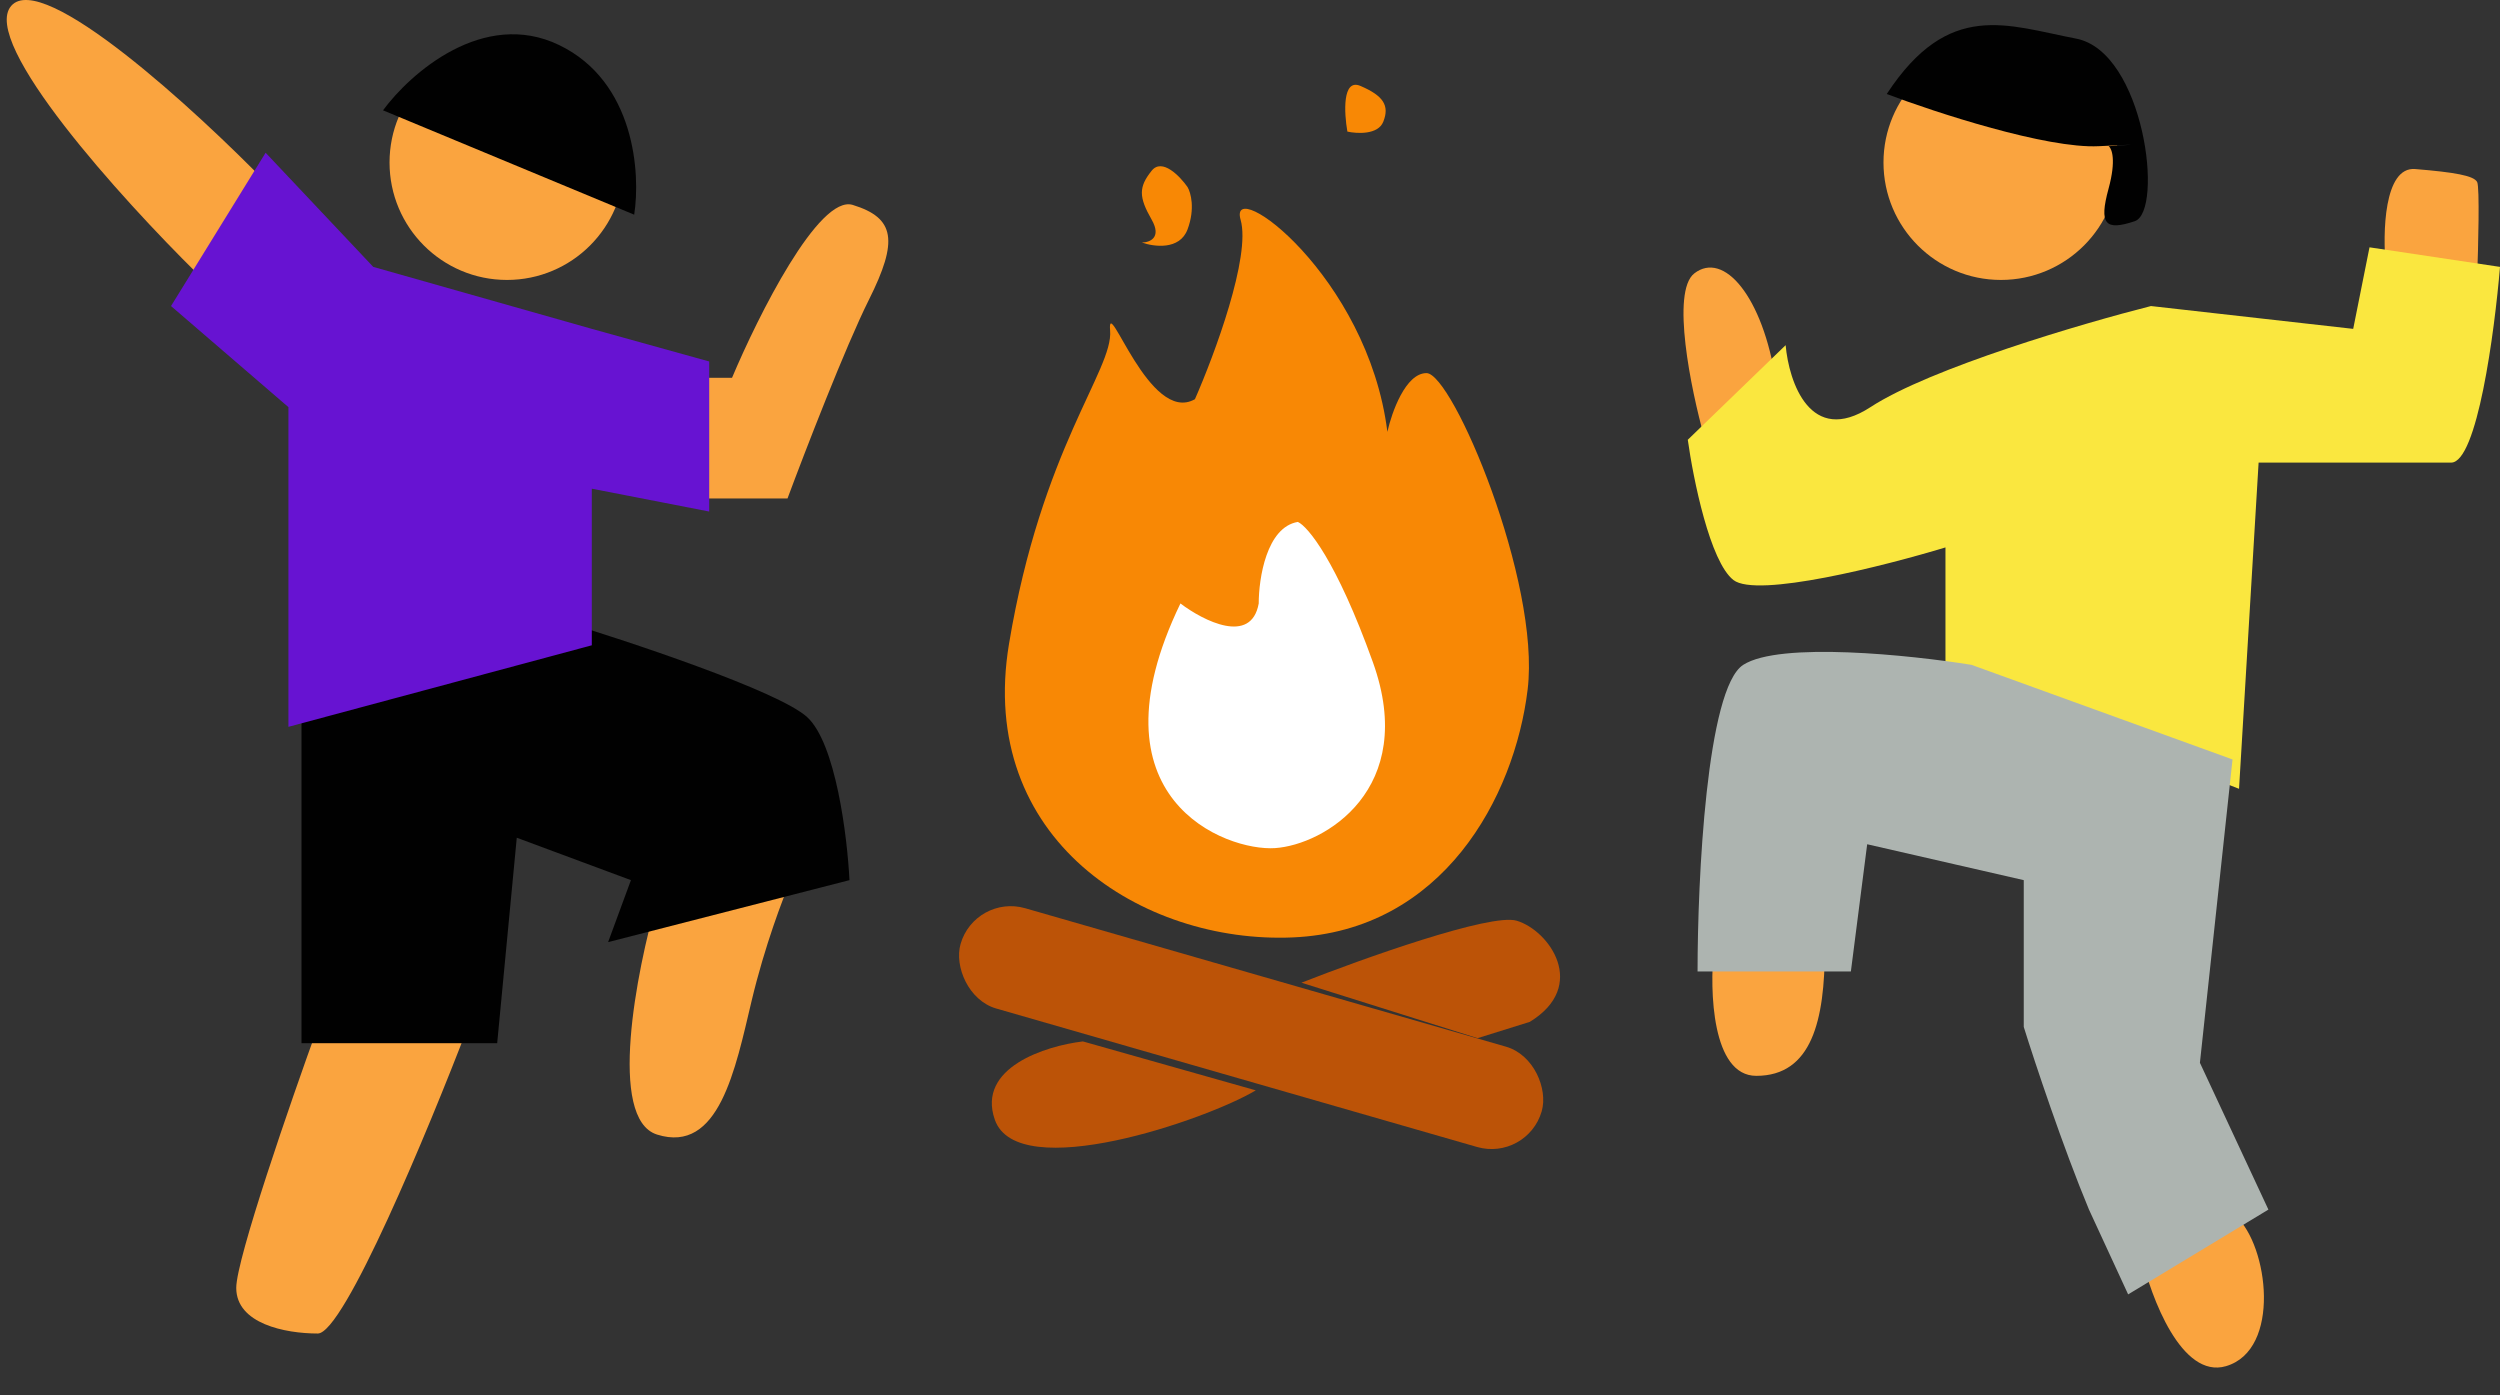 <svg width="86" height="48" viewBox="0 0 86 48" fill="none" xmlns="http://www.w3.org/2000/svg">
<rect x="0" y="0" width="86" height="48" fill="#333333" stroke="none"/>
<path d="M60.416 37.009C58.89 37.009 58.808 34.092 58.957 32.633H62.773C62.773 35.101 62.324 37.009 60.416 37.009Z" fill="#FAA43F"/>
<path d="M76.574 46.996C75.048 47.444 73.993 44.639 73.657 43.181L76.911 41.834C78.033 42.844 78.482 46.435 76.574 46.996Z" fill="#FAA43F"/>
<path d="M58.284 9.405C57.476 10.034 58.172 13.408 58.621 15.016L60.977 13.333C61.164 14.23 61.449 15.442 61.089 13.108C60.641 10.191 59.294 8.62 58.284 9.405Z" fill="#FAA43F"/>
<path d="M83.083 5.815C82.005 5.725 81.96 8.022 82.073 9.181L85.215 9.518C85.252 8.508 85.304 6.443 85.215 6.264C85.102 6.039 84.429 5.927 83.083 5.815Z" fill="#FAA43F"/>
<path d="M52.176 31.673C51.278 31.404 46.865 32.982 44.77 33.805L50.829 35.713L52.625 35.152C54.645 33.917 53.298 32.01 52.176 31.673Z" fill="#BC5307"/>
<path d="M42.677 7.561C43.036 8.818 41.779 12.199 41.106 13.732C39.535 14.63 38.076 10.03 38.188 11.376C38.3 12.723 35.832 15.416 34.71 22.148C33.588 28.881 39.31 32.471 44.472 32.247C49.634 32.023 52.102 27.422 52.551 23.719C53 20.016 49.97 12.835 49.072 12.835C48.354 12.835 47.876 14.181 47.726 14.855C47.053 9.469 42.228 5.99 42.677 7.561Z" fill="#F88805"/>
<path d="M44.646 17.954C43.569 18.134 43.3 19.899 43.3 20.759C43.043 22.196 41.397 21.358 40.607 20.759C37.353 27.492 42.178 29.287 43.861 29.175C45.544 29.063 48.798 27.155 47.227 22.779C45.97 19.278 44.983 18.104 44.646 17.954Z" fill="white"/>
<path d="M39.617 5.873C39.976 5.424 40.589 6.06 40.851 6.434C40.963 6.621 41.12 7.175 40.851 7.893C40.582 8.611 39.692 8.491 39.28 8.342C39.542 8.342 39.976 8.185 39.617 7.556C39.168 6.771 39.168 6.434 39.617 5.873Z" fill="#F88805"/>
<path d="M46.799 2.956C46.17 2.686 46.238 3.891 46.35 4.527C46.686 4.601 47.405 4.639 47.584 4.19C47.809 3.629 47.584 3.292 46.799 2.956Z" fill="#F88805"/>
<rect x="33.541" y="30.746" width="20.803" height="3.591" rx="1.795" transform="rotate(16.065 33.541 30.746)" fill="#BC5307"/>
<path d="M37.252 35.825L43.199 37.508C41.516 38.518 35.008 40.762 34.222 38.518C33.594 36.723 35.98 35.975 37.252 35.825Z" fill="#BC5307"/>
<circle cx="17.44" cy="5.59" r="4.04" fill="#FAA43F"/>
<circle cx="68.832" cy="5.59" r="4.04" fill="#FAA43F"/>
<path d="M0.384 0.204C-0.693 1.461 4.199 6.862 6.78 9.405L9.249 6.376C6.743 3.795 1.461 -1.052 0.384 0.204Z" fill="#FAA43F"/>
<path d="M25.182 12.996H23.836V17.148H27.09C27.688 15.54 29.087 11.919 29.895 10.303C30.905 8.283 30.793 7.498 29.334 7.049C28.167 6.69 26.08 10.864 25.182 12.996Z" fill="#FAA43F"/>
<path d="M16.094 35.326H10.932C9.997 37.907 8.127 43.315 8.127 44.303C8.127 45.537 9.81 45.873 10.932 45.873C11.83 45.873 14.747 38.842 16.094 35.326Z" fill="#FAA43F"/>
<path d="M22.602 39.029C20.896 38.49 21.891 33.418 22.602 30.95L27.202 30.276C26.941 30.875 26.305 32.543 25.856 34.428C25.295 36.785 24.734 39.702 22.602 39.029Z" fill="#FAA43F"/>
<path d="M10.371 35.887V23.544L19.123 21.3C21.592 22.048 26.776 23.768 27.763 24.666C28.751 25.564 29.147 28.78 29.222 30.277L20.919 32.409L21.704 30.277L17.777 28.818L17.103 35.887H10.371Z" fill="#010101"/>
<path d="M12.84 9.181L20.358 11.313L24.397 12.435V17.597L20.358 16.811V22.198L9.922 25.003V14.006L5.883 10.528L9.137 5.254L12.84 9.181Z" fill="#6713D2"/>
<path d="M19.235 1.55C16.632 0.294 14.111 2.523 13.176 3.795L21.816 7.385C22.04 5.964 21.838 2.807 19.235 1.55Z" fill="#010101"/>
<path d="M64.343 14.006C66.408 12.66 71.637 11.126 73.993 10.528L80.95 11.313L81.511 8.508L86 9.181C85.813 11.425 85.214 15.914 84.317 15.914H77.696L77.023 27.135L66.924 23.207V18.831C64.829 19.467 60.438 20.582 59.63 19.953C58.823 19.325 58.247 16.475 58.06 15.128L61.426 11.874C61.538 13.146 62.279 15.353 64.343 14.006Z" fill="#FAE73F"/>
<path d="M59.967 22.871C61.224 22.063 65.727 22.534 67.822 22.871L76.799 26.125L75.677 36.56L78.033 41.61L73.208 44.527L71.861 41.61C70.964 39.456 69.991 36.523 69.617 35.326V30.277L64.231 29.042L63.67 33.419H58.396C58.396 30.239 58.71 23.679 59.967 22.871Z" fill="#ADB4B0"/>
<path d="M72.198 5.029C70.403 5.119 66.588 3.87 64.904 3.234C67.037 -0.02 69.056 0.878 71.413 1.327C73.769 1.775 74.442 7.274 73.433 7.61C72.423 7.947 72.198 7.723 72.535 6.488C72.804 5.501 72.647 5.104 72.535 5.029C73.171 4.992 73.993 4.94 72.198 5.029Z" fill="#010101"/>
</svg>
